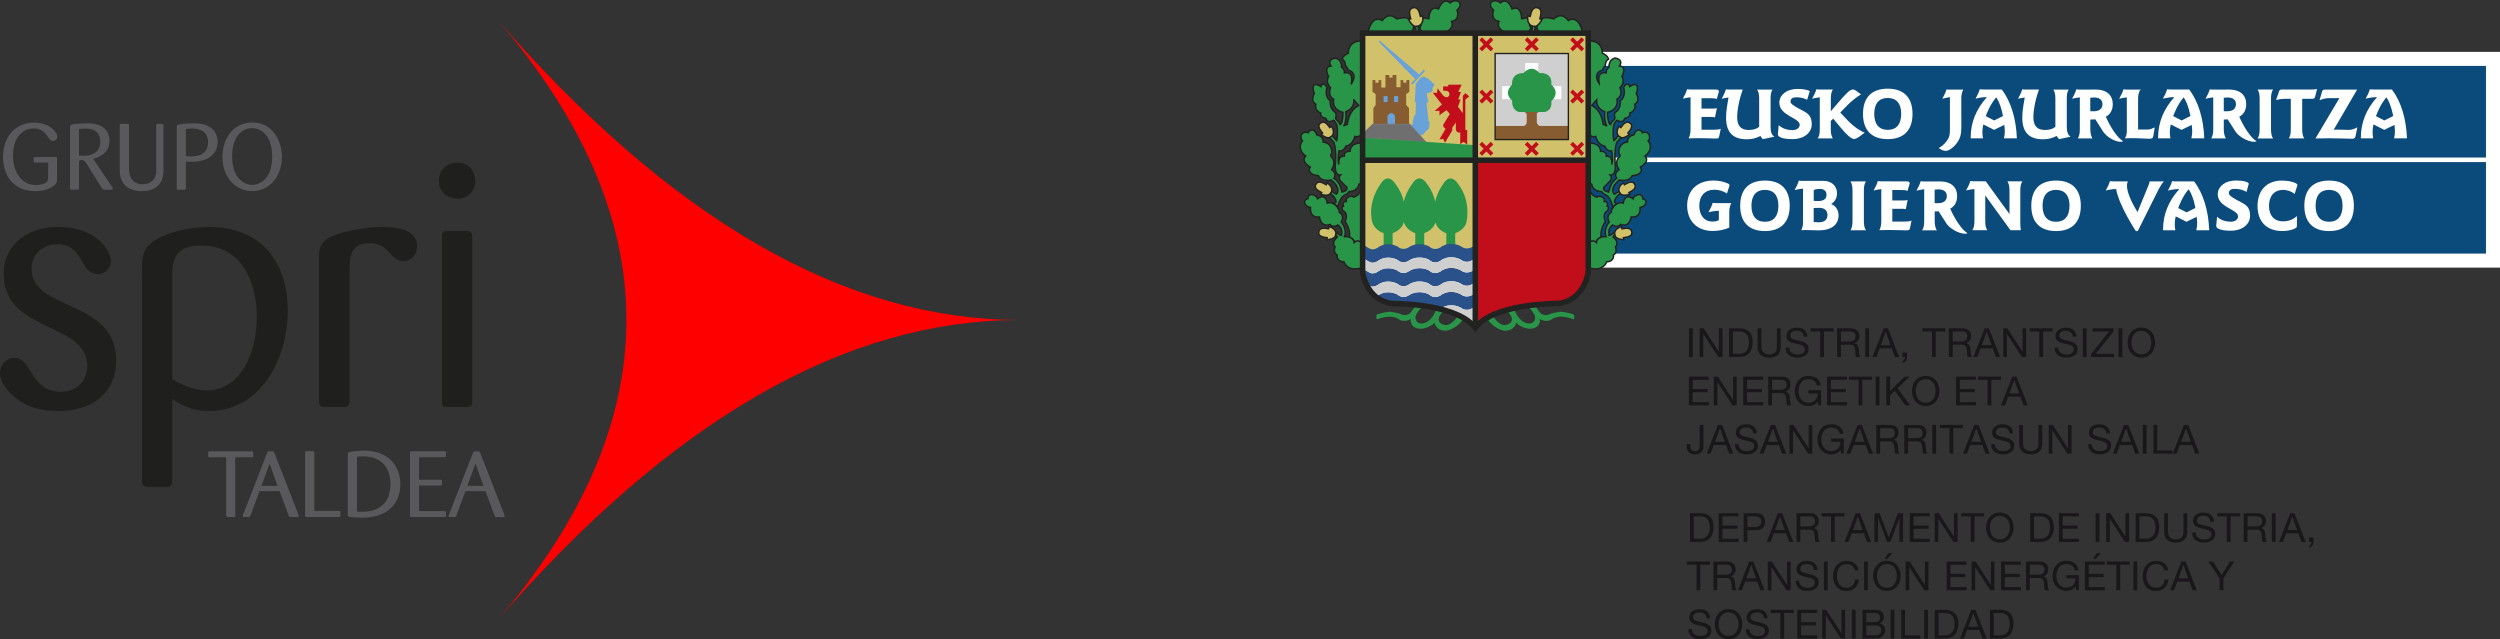 <?xml version="1.0" encoding="UTF-8"?>
<svg id="Capa_1" data-name="Capa 1" xmlns="http://www.w3.org/2000/svg" viewBox="0 0 627 160.32">
  <rect x="0" y="0" width="627" height="160.32" fill="#333333" stroke="none"/>
  <defs>
    <style>
      .cls-1 {
        stroke: #706f6f;
        stroke-width: .22px;
      }

      .cls-1, .cls-2, .cls-3, .cls-4, .cls-5, .cls-6, .cls-7, .cls-8, .cls-9, .cls-10, .cls-11, .cls-12, .cls-13, .cls-14 {
        fill-rule: evenodd;
      }

      .cls-1, .cls-4, .cls-15 {
        fill: #fff;
      }

      .cls-1, .cls-6, .cls-16, .cls-17, .cls-13, .cls-14 {
        stroke-miterlimit: 3.86;
      }

      .cls-2, .cls-13, .cls-14 {
        fill: #289548;
      }

      .cls-3, .cls-18 {
        fill: #68a2d9;
      }

      .cls-5, .cls-6 {
        fill: #d1c16a;
      }

      .cls-6, .cls-16, .cls-17, .cls-13, .cls-14 {
        stroke: #222221;
      }

      .cls-6, .cls-14 {
        stroke-width: .38px;
      }

      .cls-19 {
        fill: #1a171b;
      }

      .cls-7 {
        fill: #706f6f;
      }

      .cls-8 {
        fill: #2a5189;
      }

      .cls-9, .cls-20 {
        fill: #cfcfcf;
      }

      .cls-10 {
        fill: #c20e1a;
      }

      .cls-11 {
        fill: red;
      }

      .cls-12 {
        fill: #875c30;
      }

      .cls-16, .cls-17 {
        fill: none;
      }

      .cls-16, .cls-13 {
        stroke-width: .35px;
      }

      .cls-17 {
        stroke-width: 1.39px;
      }

      .cls-21 {
        fill: #59595c;
      }

      .cls-22 {
        fill: #1f1f1d;
      }

      .cls-23 {
        fill: #0b4b7c;
      }
    </style>
  </defs>
  <path class="cls-22" d="M118.44,100.45c0,1.2-.18,1.63-1.46,1.63h-5.03c-.93,0-1.1-.34-1.1-1.2v-41.59c0-1.11.34-1.37,1.45-1.37h4.51c1.37,0,1.63.26,1.63,1.63v40.9h0ZM119.2,45.56c0,2.48-2.04,4.27-4.51,4.27s-4.62-1.71-4.62-4.43,1.97-4.6,4.62-4.6c2.8,0,4.51,1.96,4.51,4.77M29.14,90.31c0,8.61-6.38,12.78-14.48,12.78-4.6,0-8.7-1.11-12.01-4.42-1.37-1.36-2.65-3.24-2.65-5.2s1.61-3.75,3.66-3.75c4.34,0,3.92,8.53,11.59,8.53,3.84,0,6.65-2.55,6.65-6.48,0-11.08-20.97-8.27-20.97-23.02,0-7.67,6.31-11.84,13.47-11.84,4.27,0,9.04,1.19,11.77,4.77.86,1.12,1.62,2.38,1.62,3.83,0,1.8-1.45,3.24-3.25,3.24-4.6,0-3.41-7.5-10.14-7.5-3.66,0-6.48,2.48-6.48,6.22,0,10.57,21.22,7.59,21.22,22.84M72.17,78.04c0,11.59-6.56,25.05-19.78,25.05-3.66,0-6.3-1.01-9.2-3.06v20.63c0,.94-.35,1.44-1.36,1.44h-4.61c-1.1,0-1.62-.34-1.62-1.53v-51.57c0-2.04-.16-4.85,1.03-6.64,2.48-3.93,11.5-5.46,15.68-5.46,13.12,0,19.86,8.68,19.86,21.13M64.42,79.57c0-8.69-3.75-17.98-13.82-17.98-5.62,0-7.41,2.21-7.41,7.51v25.99c2.64,1.54,5.54,2.81,8.6,2.81,9.38,0,12.62-10.74,12.62-18.33M104.62,61.84c0,1.89-1.44,3.66-3.4,3.66-3.41,0-3.41-4.51-8.61-4.51-4,0-4.93,2.56-4.93,6.06v33.49c0,.85-.27,1.53-1.29,1.53h-4.6c-1.27,0-1.79-.09-1.79-1.53v-35.53c0-1.71,0-3.17,1.28-4.45,2.56-2.55,11.08-3.66,14.57-3.66s8.78.59,8.78,4.94"/>
  <path class="cls-11" d="M255.66,80.25c-43.8,0-87.6,25.29-131.39,75.87,43.79-50.58,43.79-101.16,0-151.73,43.79,50.57,87.59,75.86,131.39,75.86"/>
  <path class="cls-21" d="M12.08,40.76h-3.18c-.37,0-.45-.02-.45-.44v-.72c.05-.21.21-.21.45-.21h5c.42-.02.42.16.42.49v4.9c-.03.82-.03.91-.3,1.28-.77,1-2.62,1.87-5.16,1.87-5.65,0-8.1-4.06-8.1-8.59,0-5.04,3.11-8.59,7.75-8.59,3.88,0,5.86,2.36,5.86,3.5,0,.7-.56,1.1-1.07,1.1-.61,0-.89-.42-1.38-1.17-.47-.68-1.38-1.99-3.48-1.99-2.61,0-5.18,2.15-5.18,6.77,0,4.16,2.08,7.45,5.79,7.45.86,0,1.82-.19,2.4-.58.61-.4.63-.89.63-1.63v-3.43h0Z"/>
  <path class="cls-21" d="M17.57,31.98c0-.49.07-.61.37-.72.51-.19,2.4-.33,3.62-.33,1.28,0,3.22.07,4.51,1.17.23.19,1.4,1.17,1.4,3.25,0,2.22-1.49,3.83-4.08,4.48l4.74,7.1c.09.16.16.28.16.42,0,.23-.23.23-.37.23h-1.68c-.29,0-.52-.12-.68-.37l-3.9-6.24c-.21-.33-.59-.86-1.22-.86s-.63.58-.63.84v6.14c0,.4-.1.49-.44.49h-1.36c-.32,0-.44-.02-.44-.4,0,0,0-15.2,0-15.2ZM19.81,39.06c1.35.02,1.51.02,1.86,0,2.03-.19,3.48-1.33,3.48-3.43,0-3.39-2.85-3.39-3.85-3.39-.68,0-1.02.05-1.49.12,0,0,0,6.7,0,6.7Z"/>
  <path class="cls-21" d="M40.99,42.68c-.02.96-.02,1.94-.67,2.99-.96,1.61-2.64,2.27-4.76,2.27-3.41,0-4.55-1.75-4.9-2.41-.59-1.05-.63-2.26-.63-3.18v-10.86c0-.37.09-.42.42-.42h1.47c.37,0,.44.02.44.42v10.46c0,1.12.02,4.25,3.41,4.25,1.14,0,2.27-.42,2.9-1.38.51-.79.51-1.49.51-2.4v-10.91c0-.33.07-.44.37-.44.4,0,1.12,0,1.19.02.19.02.25.12.25.42v11.16h0Z"/>
  <path class="cls-21" d="M44.33,31.91c0-.14,0-.37.09-.49.24-.28,2.43-.49,4.04-.49,1.17,0,3.27.07,4.72,1.33.58.54,1.4,1.56,1.4,3.36,0,.65-.09,2.05-1.33,3.25-1.22,1.19-3.04,1.7-5.32,1.7-.54,0-.86-.02-1.31-.07v6.66c0,.37-.12.42-.42.42h-1.42c-.35,0-.45-.07-.45-.42,0,0,0-15.25,0-15.25ZM46.62,39.15c.35.05.63.09,1.12.09,1.59,0,4.44-.28,4.44-3.6s-3.18-3.41-4.16-3.41c-.65,0-1,.07-1.4.14v6.77h0Z"/>
  <path class="cls-21" d="M63.29,47.93c-4.27,0-7.5-3.5-7.5-8.59,0-4.16,2.34-8.62,7.52-8.62,4.76,0,7.19,4.06,7.38,8.13.23,5.09-2.94,9.08-7.4,9.08ZM63.22,32.12c-.75,0-1.49.21-2.15.58-2.15,1.26-2.85,3.81-2.85,6.49,0,.91.07,1.7.23,2.45.63,3.1,2.71,4.72,4.81,4.72,1.33,0,2.85-.68,3.85-2.24,1.12-1.75,1.17-3.92,1.15-5.21-.14-5.51-3.3-6.79-5.05-6.79h.01Z"/>
  <path class="cls-21" d="M59,114.68v14.55c-.02.33-.05.44-.42.44h-1.35c-.37,0-.49-.02-.51-.47v-14.52h-4.09c-.35,0-.42-.09-.42-.44,0-.93,0-1.05.42-1.05h10.48c.42,0,.42.09.42,1.07,0,.33-.07.42-.42.42h-4.11Z"/>
  <path class="cls-21" d="M70.11,123.18h-5.02l-2.27,6.12c-.14.37-.21.37-.51.37h-1.1c-.16,0-.37,0-.37-.21,0-.02.12-.33.12-.37l6.05-15.55c.12-.3.19-.35.44-.35h1c.17.02.21.05.33.3l6.07,15.6c.04.14.09.26.09.37,0,.21-.14.21-.32.21h-1.61c-.4,0-.45,0-.59-.35l-2.31-6.14h0ZM69.62,121.85l-2.01-5.58-2.03,5.58h4.04Z"/>
  <path class="cls-21" d="M78.83,128.13h6.14c.35,0,.4.12.4.42v.91c-.05.21-.21.21-.42.21h-8.03c-.35,0-.4-.14-.4-.4v-15.69c0-.37.12-.4.4-.42h1.49c.35,0,.4.09.42.42v14.55h0Z"/>
  <path class="cls-21" d="M87.21,114.07c0-.49.09-.58.35-.65.58-.21,2.31-.4,3.72-.4,6.84,0,9.13,4.62,9.13,8.43,0,3.39-1.61,5.3-2.52,6.12-1.94,1.73-4.58,2.27-7.17,2.27-.82,0-2.48-.07-3.13-.23-.33-.09-.37-.28-.37-.54v-14.99h-.01ZM89.52,128.29c.3.05.68.07,1.22.07,4.97,0,7.19-2.8,7.19-6.98,0-1.78-.44-3.57-1.63-4.9-1.31-1.47-3.13-2.03-5.3-2.03-.68,0-1.05.05-1.47.12v13.73h0Z"/>
  <path class="cls-21" d="M105.1,121.78v6.4h6.3c.3,0,.45,0,.45.37v.75c0,.35-.17.37-.45.37h-8.12c-.35,0-.47-.02-.47-.42v-15.51c0-.4.07-.56.47-.56h8.12c.26,0,.45.02.45.35,0,.3,0,.82-.03.89-.02.21-.12.26-.42.26h-6.3v5.63h5.32c.26,0,.45,0,.45.35,0,.3,0,.84-.02.91-.05.19-.17.21-.42.21h-5.33Z"/>
  <path class="cls-21" d="M121.75,123.18h-5.02l-2.27,6.12c-.14.37-.21.37-.51.37h-1.1c-.17,0-.38,0-.38-.21,0-.02.12-.33.12-.37l6.05-15.55c.12-.3.19-.35.44-.35h1c.16.02.21.05.33.3l6.07,15.6c.05.14.09.26.09.37,0,.21-.14.21-.33.21h-1.61c-.4,0-.44,0-.58-.35l-2.31-6.14h.01ZM121.26,121.85l-2.01-5.58-2.03,5.58h4.04Z"/>
  <rect class="cls-15" x="387.11" y="13.01" width="239.89" height="54.11"/>
  <rect class="cls-23" x="390.63" y="16.53" width="232.85" height="47.07"/>
  <path class="cls-4" d="M473.45,22.24c-4.03,0-6.21,2.22-6.21,6.32s2.18,6.34,6.21,6.34,6.21-2.25,6.21-6.34-2.18-6.32-6.21-6.32ZM473.45,24.57c2.18,0,3.37,1.38,3.37,3.99s-1.19,4.01-3.37,4.01-3.39-1.4-3.39-4.01,1.21-3.99,3.39-3.99Z"/>
  <path class="cls-4" d="M581.11,22.33c-.41.11-.91.12-1.47.12h-7.12c-.48,0-.78,0-.92.41l-.76,2.24c.83-.23,1.56-.32,2.09-.32h1.6v7.62c0,1.03-.12,1.78-.5,2.31h3.87c-.37-.57-.51-1.31-.51-2.31v-7.62h2.19c.69,0,.92,0,1.08-.64l.46-1.81h-.01Z"/>
  <path class="cls-4" d="M583.24,22.48h-.21c-.45,0-.58.2-.72.69l-.57,1.97c.9-.37,1.6-.53,2.49-.53h2.49l-6,10.12c1.12-.04,2.25-.05,3.4-.05,3.03,0,4.95.12,5.72.12.59,0,.84-.11.96-.78l.42-2.09c-.64.36-1.38.65-2.15.65s-1.83-.07-3.1-.07c-.32,0-.31.02-.69.04l5.88-10.07h-7.92Z"/>
  <path class="cls-4" d="M491.89,28.84v-3.98c-.03-1.66.51-2.38.51-2.38h-3.85c-.36,0,0,0-.36-.07-.25.8-.6,1.56-1.06,2.36,1.14-.27,1.3-.37,1.86-.37h.05v7.78c0,1.38-.06,1.79-.32,2.37-.47,1.03-1.38,1.99-2.49,2.58.63.47,1.22.71,1.76.71.59,0,1.24-.37,2.03-1.1.41-.39.75-.81,1.04-1.28.51-.79.84-1.66.84-3.37v-3.26h-.01Z"/>
  <path class="cls-4" d="M524.25,27.87c.18.02.27.04.3.04h.48c1.51,0,2.27-.67,2.27-1.77s-.75-1.7-2.17-1.7c-.3,0-.6.04-.89.07v3.37h.01ZM521.62,24.42c-.51.05-1.16.16-1.94.34.46-.8.82-1.56,1.06-2.36.36.07.69.07,1.05.07h2.62c.36,0,.73-.02,1.1-.02,2.91,0,4.37,1.46,4.37,3.69,0,1.42-.62,2.56-1.74,3.14,0,0,2.04,4.77,4.35,6.15-1.23.58-4.24-.86-5.28-2.83l-1.71-2.67c-.34.04-.51.04-.88.04h-.37v2.43c0,1.01.2,1.79.53,2.31h-3.67c.39-.59.51-1.33.51-2.31v-7.99h0Z"/>
  <path class="cls-4" d="M557.73,27.87c.18.02.27.04.3.04h.48c1.51,0,2.27-.67,2.27-1.77s-.75-1.7-2.17-1.7c-.3,0-.6.04-.89.07v3.37h.01ZM555.09,24.42c-.51.05-1.16.16-1.94.34.46-.8.82-1.56,1.06-2.36.36.07.69.07,1.05.07h2.62c.36,0,.73-.02,1.1-.02,2.91,0,4.37,1.46,4.37,3.69,0,1.42-.62,2.56-1.74,3.14,0,0,2.04,4.77,4.35,6.15-1.23.58-4.51-.86-5.55-2.83l-1.71-2.67c-.34.04-.24.04-.61.04h-.37v2.43c0,1.01.2,1.79.53,2.31h-3.68c.39-.59.51-1.33.51-2.31v-7.99h.01Z"/>
  <path class="cls-15" d="M426.21,22.46h4.04c.59,0,.82.07.85.53l-.54,1.85c-.48-.21-1.03-.21-1.67-.21h-2.15v2.61h2.7c.41,0,.78,0,1.15-.11l-.47,2.29c-.39-.07-.76-.09-1.1-.09h-2.28v3.21h3.08c.8,0,1.38-.07,1.74-.25l-.34,1.69c-.14.73-.23.76-1.06.76-.66,0-2.35-.09-4.17-.09-.67,0-1.51.02-2.48.05.39-.78.48-1.51.48-2.31v-7.99c-.51.05-1.15.16-1.93.34.46-.8.82-1.56,1.06-2.36.35.07.69.07,1.05.07h2.04Z"/>
  <path class="cls-15" d="M433.9,22.46h3.18c-1.03,2.91-1.4,5.4-1.4,6.87,0,2.25.92,3.27,2.93,3.27,1.12,0,2.04-.3,2.59-.8v-6.99c0-.98-.11-1.72-.51-2.34h3.85c-.43.64-.48,1.4-.48,2.38v6.98c0,1.24.28,2.04.96,2.45l-2.88.62c-.34-.34-.55-.59-.6-.82-1.06.59-2.18.85-3.46.85-3.5,0-5.18-1.78-5.18-5.43,0-1.94.41-3.67.61-5.05-.47.06-1.04.16-1.71.31.46-.8.82-1.56,1.06-2.36.35.07.69.07,1.05.07h0Z"/>
  <path class="cls-15" d="M465.43,22.7l1.31.96c-1.24.76-2.45,1.74-3.57,2.89l-1.63,1.67,1.81,1.92c1.58,1.67,3.28,2.77,4.31,3.12-1.26.99-2.06,1.6-2.66,1.6-.67,0-1.81-.98-3.46-2.98l-1.76-2.11-.62.55v2.08c0,.99.14,1.74.51,2.31h-3.78c.39-.59.51-1.33.51-2.31v-7.99c-.51.05-1.15.16-1.92.34.46-.8.82-1.56,1.07-2.36.35.07.69.07,1.05.07h3.08c-.37.53-.51,1.31-.51,2.33v3.12l2.25-2.63c1.6-1.86,2.57-2.84,3.28-2.84.23,0,.48.09.73.27h0Z"/>
  <path class="cls-15" d="M508.22,22.46h3.15c-1.03,2.91-1.4,5.4-1.4,6.87,0,2.25.92,3.27,2.93,3.27,1.12,0,2.04-.3,2.59-.8v-6.99c0-.98-.11-1.72-.51-2.34h3.85c-.43.64-.48,1.4-.48,2.38v6.98c0,1.24.28,2.04.96,2.45l-2.88.62c-.34-.34-.55-.59-.6-.82-1.06.59-2.18.85-3.46.85-3.5,0-5.18-1.78-5.18-5.43,0-1.93.41-3.66.61-5.05-.47.06-1.03.16-1.68.31.46-.8.82-1.56,1.06-2.36.35.07.69.07,1.05.07h-.01Z"/>
  <path class="cls-15" d="M536.67,22.66c-.41.9-.44,1.64-.44,2.34v7.49h2.45c.41,0,1.03-.2,1.73-.53l-.36,2.15c-.11.59-.37.68-.96.68-1.12,0-2.47-.14-4.49-.14-.55,0-1.12.04-1.67.05.39-.64.48-1.23.48-1.88v-7.81c0-.19,0-.39-.01-.59-.51.05-1.15.16-1.91.34.46-.8.82-1.56,1.07-2.36.36.07.69.07,1.05.07h3.36l-.28.21-.02-.02Z"/>
  <path class="cls-4" d="M453.89,22.88c-.41-.33-1.58-.58-3.08-.58-2.8,0-4.55,1.61-4.55,3.42,0,3.38,5.11,3.77,5.11,5.6,0,.67-.67,1.32-1.81,1.32-1.23,0-2.54-.38-3.46-1.25l-.21,2.26v.05c0,.75,1.45,1.19,3.61,1.19,3.12,0,4.9-1.73,4.88-3.74-.02-2.73-1.61-2.96-3.48-4.05-1.17-.68-1.96-1.11-1.83-1.82.1-.56.51-.88,1.43-.88.77,0,1.82.11,2.73.63l.66-2.16h0Z"/>
  <path class="cls-4" d="M566.21,22.46c.37.57.51,1.33.51,2.33v7.62c0,.99-.14,1.74-.51,2.31h3.87c-.37-.55-.51-1.3-.51-2.31v-7.62c0-1.01.14-1.78.51-2.33h-3.87Z"/>
  <path class="cls-4" d="M502.68,31.32c.11.85.25,2-.08,3.38h3.23c-.18-5.06-1.56-9.34-3.78-12.25h-4.47c-.35,0-.69,0-1.05-.07-.25.8-.6,1.56-1.07,2.36,1.14-.27,1.99-.37,2.56-.37h.3c-2.68,2.96-4.07,6.36-4.07,10.05v.28h3.07c-.27-1.48-.1-2.6.1-3.49l2.69,1.36,2.57-1.25h0ZM500.66,24.41c-1.55,1.78-2.39,4.08-2.63,4.72l2.1,1.08,2.21-1.1s-.45-2.87-1.68-4.7Z"/>
  <path class="cls-4" d="M549.68,31.32c.11.85.25,2-.08,3.38h3.23c-.18-5.06-1.56-9.34-3.78-12.25h-4.47c-.36,0-.69,0-1.05-.07-.25.8-.6,1.56-1.06,2.36,1.14-.27,1.99-.37,2.56-.37h.3c-2.68,2.96-4.07,6.36-4.07,10.05v.28h3.07c-.27-1.48-.1-2.6.1-3.49l2.69,1.36,2.57-1.25h0ZM547.67,24.41c-1.55,1.78-2.39,4.08-2.63,4.72l2.1,1.08,2.21-1.1s-.45-2.87-1.68-4.7Z"/>
  <path class="cls-4" d="M600.53,31.32c.1.85.25,2-.09,3.38h3.23c-.18-5.06-1.56-9.34-3.78-12.25h-4.47c-.36,0-.69,0-1.05-.07-.25.8-.6,1.56-1.06,2.36,1.14-.27,1.99-.37,2.56-.37h.3c-2.68,2.96-4.06,6.36-4.06,10.05v.28h3.07c-.27-1.48-.1-2.6.1-3.49l2.69,1.36,2.57-1.25h0ZM598.52,24.41c-1.55,1.78-2.39,4.08-2.63,4.72l2.1,1.08,2.21-1.1s-.45-2.87-1.68-4.7Z"/>
  <path class="cls-4" d="M515.66,45.29c-4.03,0-6.21,2.22-6.21,6.32s2.18,6.34,6.21,6.34,6.21-2.25,6.21-6.34-2.18-6.32-6.21-6.32ZM515.66,47.62c2.18,0,3.37,1.39,3.37,3.99s-1.19,4.01-3.37,4.01-3.39-1.4-3.39-4.01,1.21-3.99,3.39-3.99Z"/>
  <path class="cls-4" d="M442.65,45.29c-4.03,0-6.21,2.22-6.21,6.32s2.18,6.34,6.21,6.34,6.21-2.25,6.21-6.34-2.18-6.32-6.21-6.32ZM442.65,47.62c2.18,0,3.37,1.39,3.37,3.99s-1.19,4.01-3.37,4.01-3.39-1.4-3.39-4.01,1.21-3.99,3.39-3.99Z"/>
  <path class="cls-4" d="M563.89,46.49c.06-.2.1-.34.1-.37,0-.46-1.35-.85-3.23-.85-2.8,0-4.55,1.61-4.55,3.42,0,3.38,5.1,3.77,5.1,5.6,0,.67-.67,1.32-1.81,1.32-1.23,0-2.54-.38-3.46-1.25l-.21,2.26v.05c0,.75,1.45,1.19,3.61,1.19,3.12,0,4.89-1.73,4.88-3.74-.02-2.73-1.61-2.96-3.48-4.05-1.17-.68-1.96-1.11-1.83-1.82.1-.56.51-.88,1.43-.88.84,0,2.02.13,2.98.78l.47-1.67h0Z"/>
  <path class="cls-4" d="M533.7,45.49h-3.47c-.35,0-.69,0-1.05-.07-.25.8-.6,1.56-1.06,2.36,1.14-.27,1.99-.37,2.56-.37l.05.02c.71,4.15,4.94,10.53,4.94,10.53h.48l5.2-10.42c.46-.89.92-1.58,1.35-2.04h-3.59c0,.27-.09.59-.27.98l-2.75,6.71c-3.78-6.15-2.4-7.69-2.4-7.69h.01Z"/>
  <path class="cls-4" d="M576.13,46.59c.04-.12.07-.21.07-.25,0-.39-1.76-1.05-3.92-1.05-3.8,0-6.09,2.47-6.09,6.37s2.27,6.28,6.2,6.28c1.9,0,3.25-.57,3.5-.83.16-.16.18-.37.18-.67v-2.27c-.82.83-2.11,1.35-3.48,1.35-2.15,0-3.53-1.4-3.53-3.89s1.35-4.01,3.55-4.01c1.01,0,2.04.36,2.89,1l.64-2.02h-.01Z"/>
  <path class="cls-4" d="M584.14,45.29c-4.03,0-6.21,2.22-6.21,6.32s2.18,6.34,6.21,6.34,6.21-2.25,6.21-6.34-2.18-6.32-6.21-6.32ZM584.14,47.62c2.18,0,3.37,1.39,3.37,3.99s-1.19,4.01-3.37,4.01-3.39-1.4-3.39-4.01,1.21-3.99,3.39-3.99Z"/>
  <path class="cls-4" d="M431.01,55.23c-.24.2-.8.34-1.61.34-1.9,0-3.22-1.53-3.22-3.94,0-2.54,1.41-4.05,3.86-4.05,1.05,0,2.28.37,3.07.96l.57-1.76c.04-.09.06-.14.06-.2,0-.32,0-.39-.45-.59-1-.44-2.24-.71-3.54-.71-4.05,0-6.61,2.47-6.61,6.28s2.43,6.37,6.46,6.37c1.37,0,3.01-.34,4.1-.85v-3.76c-.02-1.66.52-2.38.52-2.38h-3.62c-.36,0-.69,0-1.05-.07-.25.8-.6,1.56-1.07,2.36,1.14-.27,1.99-.37,2.56-.37h.05v2.23l-.08.13h0Z"/>
  <path class="cls-15" d="M454.88,50.37c.32.04,1,.05,1.08.05,1.42,0,2.13-.5,2.13-1.56,0-.91-.62-1.49-1.65-1.49-.41,0-1.2.09-1.56.3,0,0,0,2.7,0,2.7ZM454.88,55.68c.34.05,1.11.07,1.36.07,1.31,0,2.09-.67,2.09-1.81s-.73-1.81-2.06-1.81c-.3,0-1.08.02-1.4.04v3.51h.01ZM452.22,47.3c-.54.04-1.25.15-2.13.36.46-.8.82-1.56,1.06-2.36.35.07.69.07,1.05.07h5.17c2.02,0,3.35,1.31,3.35,3.09,0,1.19-.51,2.13-1.46,2.68,1.21.57,1.85,1.6,1.85,2.86,0,2.31-1.72,3.78-5.06,3.78-.83,0-2.21-.09-3.17-.09-.2,0-.57.02-1.12.05.34-.67.44-1.3.44-1.99v-8.45h.02Z"/>
  <path class="cls-15" d="M497.22,45.48h.81l5.95,8.21v-5.88c0-1.01-.16-1.79-.51-2.33h3.73c-.39.6-.51,1.35-.51,2.33v8.2c0,.6.05,1.19.14,1.72h-2.61l-6.32-8.72v6.41c0,.94.11,1.69.5,2.31h-3.73c.39-.59.52-1.33.52-2.31v-8.01c-.53.04-1.23.15-2.09.35.46-.8.82-1.56,1.06-2.36.36.07.69.07,1.05.07h2.03-.02Z"/>
  <path class="cls-15" d="M474.06,45.49h4.04c.59,0,.82.07.85.53l-.54,1.85c-.48-.21-1.03-.21-1.67-.21h-2.15v2.61h2.7c.41,0,.78,0,1.15-.11l-.47,2.29c-.39-.07-.76-.09-1.1-.09h-2.28v3.21h3.08c.8,0,1.38-.07,1.74-.25l-.34,1.69c-.14.73-.23.76-1.06.76-.66,0-2.35-.09-4.17-.09-.67,0-1.51.02-2.49.05.39-.78.48-1.51.48-2.31v-7.99c-.51.05-1.15.16-1.93.34.46-.8.82-1.56,1.06-2.36.36.07.69.07,1.05.07h2.05Z"/>
  <path class="cls-4" d="M464.1,45.49c.37.57.51,1.33.51,2.33v7.62c0,.99-.14,1.74-.51,2.31h3.87c-.37-.55-.51-1.3-.51-2.31v-7.62c0-1.01.14-1.77.51-2.33h-3.87Z"/>
  <path class="cls-4" d="M485.22,50.92c.18.02.27.04.3.04h.48c1.51,0,2.27-.67,2.27-1.77s-.75-1.7-2.17-1.7c-.3,0-.6.04-.89.07v3.37h.01ZM482.59,47.47c-.51.05-1.16.16-1.94.34.46-.8.82-1.56,1.06-2.36.36.07.69.07,1.05.07h2.62c.36,0,.73-.02,1.1-.02,2.91,0,4.37,1.46,4.37,3.69,0,1.42-.62,2.56-1.74,3.14,0,0,2.04,4.77,4.35,6.15-1.23.58-4.51-.86-5.55-2.83l-1.71-2.67c-.34.04-.24.04-.61.04h-.37v2.43c0,1.01.2,1.79.53,2.31h-3.68c.39-.59.52-1.33.52-2.31v-7.99h0Z"/>
  <path class="cls-4" d="M550.93,54.37c.1.85.25,2-.09,3.38h3.23c-.18-5.06-1.56-9.34-3.78-12.25h-4.47c-.35,0-.69,0-1.05-.07-.25.8-.6,1.56-1.06,2.36,1.14-.27,1.99-.37,2.56-.37h.3c-2.68,2.96-4.07,6.36-4.07,10.05v.28h3.07c-.27-1.48-.1-2.6.1-3.49l2.69,1.36,2.57-1.25h0ZM548.92,47.46c-1.55,1.78-2.39,4.08-2.63,4.72l2.1,1.08,2.21-1.1s-.45-2.87-1.68-4.7Z"/>
  <rect class="cls-15" x="389.9" y="39.51" width="233.76" height="1.14"/>
  <path class="cls-14" d="M398.71,47.25h-.38v14.88h.38c.33-.61.93-.67,1.6-.81-.05-1.76,1.28-1.59,1.28-1.59-.43-2.19,1.05-4.18,1.05-4.18-.95-2.29.62-2.72.62-2.72.14-.71.29-.95-.19-1.14.33-.81-.33-1.29-.71-1.19.33-1.19-1.68-1.57-1.82-1.05-1.92-.53-1.83-2.19-1.83-2.19h0Z"/>
  <path class="cls-14" d="M398.71,60.7h-.38v6.51h.38c3.42,1.02,4.26-1.55,4.26-1.55,1.95-.05,1.69-1.71,1.69-1.71,1.11-.61.5-2.02.5-2.02,1.11-1.28-.57-2.46-.57-2.46.21-.69.5-.49.5-.49-.15-.27-.05-.8-.05-.8l-1.12.76c-.67.27-.36-.11-.36-.11-.29-1.38.4-1.97.86-2.41,1.34.86,1.99-.14,1.99-.14,2.37.9,2.68-1.86,2.68-1.86,2.61.27,2.24-2.35,2.24-2.35,1.76-.39,1.93-2.01.67-2.21-.09-1.92-2.35-.82-2.44-.01-2.13-1.59-2.46,1.09-2.46,1.09-1.54-.57-3.22,1.36-2.98,2.29-1.52.92-.51,2.44-.51,2.44-1.6,1.96-.83,3.67-.83,3.67-2.33-.09-2.42,1.48-2.42,1.48-.92-.84-1.64-.1-1.64-.1v-.02Z"/>
  <path class="cls-14" d="M377.11,7.89c-2.02-1.09-1.15-2.5-1.15-2.5-2.3-.43-1.38-2.85-1.38-2.85-1.89-1.64,0-3.19,1.74-1.83,1.8-1.59,2.91,1.53,2.91,1.53,2.39-1.07,2.41,2.45,2.41,2.45l1.22-.21c2.53.57.76,1.85.76,1.85.72.87-.27,1.56-.27,1.56v.44h-6.07l-.16-.44h-.01Z"/>
  <path class="cls-14" d="M385.81,7.91l-.29-.85c-.62-2.96,2.73-2.62,2.73-2.62l1.47.29c2.08-1.97,3.61.42,3.61.42,2.24-1.34,3.32,1.67,3.5,2.76-.02,0-.05.42-.05.42h-10.99v-.42h.02Z"/>
  <polygon class="cls-14" points="385 6.54 384.81 8.33 384.14 8.33 384.38 6.49 385 6.54"/>
  <path class="cls-6" d="M384.23,6.51l.57.1c.99.2,1.94-1.75,1.94-1.75l-.55-.14.21-.84c.42-1.84-.79-1.91-.79-1.91-1.24-.39-1.63,1.31-1.63,1.31l-.21.84-.59-.15c-.33,2.14,1.05,2.53,1.05,2.53h0Z"/>
  <path class="cls-14" d="M401.11,21.01h0c-.03-.16-.06-.31-.08-.45-.43-2.87,1.79-2.31,1.79-2.31-.08-.84.71-1.39.71-1.39-.06-2.08,1.55-2.31,1.55-2.31,1.81.33,1.48,1.43,1.11,1.99,1.98.25.59,2.64.59,2.64.94,1.55-.49,2.81-.49,2.81.88,2.12-.76,2.9-.76,2.9.5,2.75-2.35,3.31-2.35,3.31.04,3.02.76,3.06.76,3.06.17-.83.93-1.06,1.12-1.69-.38-.52.02-1.42.02-1.42,1.52-.72,1.29-2.96,1.29-2.96,1.33-.67,1.04-2.88.81-3.16.52-1.34,1.36-1.11,1.55-.32,2.59-1.72,1.97,1.3,1.64,1.71,1.13,2.1-.38,2.72-.38,2.72.44,1.67-1.23,2.23-1.23,2.23,0,0,.28,1.15-1.25,1.29-.29.57-.48,1.24-2,.52-.98.8-.91,2.29-.91,2.29-.1,2.29.19,2.8.19,2.8l1.2-1.38c.62.16.65.55.65.55-.57.59-1.17,1.28-1.17,1.28-.67,2.1-.38,5.34-.38,5.34.34,3.15-1.24,2.86-1.24,2.86.86.95-.48,1.91-.48,1.91-.29.38-1.14,1.14-1.14,1.14-.31.94,1.04,1.13,1.22,1.18.4-1.15.35-2.15,2.02-3.47-.86-1.24.58-2.11.58-2.11,0,0-1.27-1.78-.03-3.1.6-.5-.03-1.07-.03-1.07,0,0-.25-2.47,2.18-2.79-.08-1.55,1.59-1.78,1.59-1.78.67-1.95,1.99-1.17,2.13-.55,2-.62,2.15,1.48,1.48,2.05,1.62,2.19-.82,3.82-.82,3.82,1.39,1.37-1.13,2.76-1.13,2.76.67.95-.1,2.05-2.05,2.15-.82,1.74-3.21,1.08-3.21,1.08-2.73,2.2-1.3,3.58-1.3,3.58l1.18-.73c.19.28.33.52.33.52-1.6,1.22-1.42,2.22-1.42,2.22-.06-.03.45.21.43.46-.61.24-.85.8-.85.8-.96-3.72-1.98-2.61-2.84-3.93-.91,0-2.35-.55-2.46-1.79-.2-.38-.51-.02-.51-.02h-.38v-10.38h.38c2.79.02,2.72,2.05,2.72,2.05,1.72,0,1.43,1.24,1.43,1.24,1.81-.1,1.33,2.09,1.33,2.09.43-.73,0-3.4,0-3.4-1.22.23-1.72-1.18-1.72-1.18-1.83-.32-2.26-2.45-2.26-2.45-.86.34-1.51-.42-1.51-.42h-.37V10.23h.38c3.32.12,3.15,3.1,3.15,3.1,1.47.67,1.55,1.51,1.55,1.51-.53.3-.73.67-.83,1.62-.57.48-.67,1.1-.67,1.1-2.75.86-.81,3.46-.81,3.46h0ZM400.44,25.04l-1.21,1.41c2.64,1.32,2.83,4.71,2.83,4.71,1.22.59.86.35.86.35-.73-1.51-.46-3.48-.46-3.48-1.81-.71-2.08-2.06-2.02-2.99Z"/>
  <path class="cls-6" d="M406,34.14l.43.29c.74.53,2.26-.73,2.26-.73l-.41-.32.48-.62c1.03-1.37.05-1.88.05-1.88-.89-.78-1.84.49-1.84.49l-.48.62-.43-.34c-1.07,1.65-.07,2.49-.07,2.49h.01Z"/>
  <path class="cls-6" d="M406.11,48.11l.29.44c.48.78,2.36.21,2.36.21l-.25-.45.68-.38c1.48-.86.78-1.71.78-1.71-.51-1.07-1.88-.27-1.88-.27l-.68.38-.27-.48c-1.63,1.1-1.04,2.27-1.04,2.27h.01Z"/>
  <path class="cls-6" d="M404.96,58.62l.12.51c.18.9,2.15,1,2.15,1l-.08-.51.77-.12c1.69-.3,1.32-1.34,1.32-1.34-.12-1.18-1.68-.9-1.68-.9l-.77.12-.09-.54c-1.91.48-1.75,1.78-1.75,1.78h0Z"/>
  <path class="cls-14" d="M341.29,47.25h.45v14.88h-.45c-.33-.61-.93-.67-1.6-.81.05-1.76-1.28-1.59-1.28-1.59.43-2.19-1.05-4.18-1.05-4.18.95-2.29-.62-2.72-.62-2.72-.14-.71-.29-.95.19-1.14-.33-.81.33-1.29.71-1.19-.33-1.19,1.68-1.57,1.82-1.05,1.92-.53,1.83-2.19,1.83-2.19h0Z"/>
  <path class="cls-14" d="M341.29,60.7h.45v6.51h-.45c-3.42,1.02-4.26-1.55-4.26-1.55-1.95-.05-1.69-1.71-1.69-1.71-1.11-.61-.5-2.02-.5-2.02-1.11-1.28.57-2.46.57-2.46-.21-.69-.5-.49-.5-.49.15-.27.05-.8.05-.8l1.12.76c.67.27.36-.11.36-.11.29-1.38-.4-1.97-.86-2.41-1.34.86-1.99-.14-1.99-.14-2.37.9-2.68-1.86-2.68-1.86-2.61.27-2.24-2.35-2.24-2.35-1.76-.39-1.93-2.01-.67-2.21.1-1.92,2.35-.82,2.44-.01,2.13-1.59,2.45,1.09,2.45,1.09,1.55-.57,3.22,1.36,2.98,2.29,1.52.92.51,2.44.51,2.44,1.6,1.96.83,3.67.83,3.67,2.33-.09,2.42,1.48,2.42,1.48.92-.84,1.64-.1,1.64-.1l.02-.02Z"/>
  <path class="cls-14" d="M362.9,7.89c2.02-1.09,1.15-2.5,1.15-2.5,2.3-.43,1.38-2.85,1.38-2.85,1.89-1.64,0-3.19-1.74-1.83-1.8-1.59-2.92,1.53-2.92,1.53-2.39-1.07-2.41,2.45-2.41,2.45l-1.22-.21c-2.53.57-.76,1.85-.76,1.85-.72.87.27,1.56.27,1.56v.44h6.07l.16-.44h.02Z"/>
  <path class="cls-14" d="M354.19,7.91l.29-.85c.62-2.96-2.74-2.62-2.74-2.62l-1.47.29c-2.08-1.97-3.61.42-3.61.42-2.24-1.34-3.31,1.67-3.5,2.76.02,0,.05.42.05.42h10.99v-.42h-.01Z"/>
  <polygon class="cls-13" points="355 6.54 355.19 8.33 355.86 8.33 355.62 6.49 355 6.54"/>
  <path class="cls-6" d="M355.77,6.51l-.57.1c-.99.2-1.94-1.75-1.94-1.75l.55-.14-.21-.84c-.42-1.84.79-1.91.79-1.91,1.24-.39,1.63,1.31,1.63,1.31l.21.84.59-.15c.33,2.14-1.05,2.53-1.05,2.53h0Z"/>
  <path class="cls-14" d="M338.89,21.01h0c.03-.16.06-.31.08-.45.43-2.87-1.79-2.31-1.79-2.31.08-.84-.71-1.39-.71-1.39.06-2.08-1.55-2.31-1.55-2.31-1.81.33-1.48,1.43-1.11,1.99-1.98.25-.59,2.64-.59,2.64-.94,1.55.49,2.81.49,2.81-.88,2.12.76,2.9.76,2.9-.5,2.75,2.35,3.31,2.35,3.31-.04,3.02-.76,3.06-.76,3.06-.17-.83-.93-1.06-1.12-1.69.38-.52-.02-1.42-.02-1.42-1.53-.72-1.29-2.96-1.29-2.96-1.34-.67-1.04-2.88-.81-3.16-.52-1.34-1.36-1.11-1.55-.32-2.59-1.72-1.97,1.3-1.63,1.71-1.13,2.1.38,2.72.38,2.72-.44,1.67,1.23,2.23,1.23,2.23,0,0-.28,1.15,1.25,1.29.29.57.48,1.24,2,.52.98.8.91,2.29.91,2.29.09,2.29-.19,2.8-.19,2.8l-1.2-1.38c-.62.16-.65.55-.65.55.57.59,1.18,1.28,1.18,1.28.67,2.1.38,5.34.38,5.34-.34,3.15,1.24,2.86,1.24,2.86-.86.95.48,1.91.48,1.91.29.38,1.14,1.14,1.14,1.14.31.94-1.04,1.13-1.22,1.18-.4-1.15-.35-2.15-2.02-3.47.86-1.24-.58-2.11-.58-2.11,0,0,1.27-1.78.03-3.1-.6-.5.03-1.07.03-1.07,0,0,.25-2.47-2.18-2.79.08-1.55-1.59-1.78-1.59-1.78-.67-1.95-1.99-1.17-2.13-.55-2-.62-2.14,1.48-1.48,2.05-1.62,2.19.82,3.82.82,3.82-1.39,1.37,1.13,2.76,1.13,2.76-.67.95.09,2.05,2.05,2.15.82,1.74,3.21,1.08,3.21,1.08,2.73,2.2,1.3,3.58,1.3,3.58l-1.18-.73c-.19.28-.33.52-.33.52,1.6,1.22,1.42,2.22,1.42,2.22.06-.03-.45.21-.43.46.61.24.85.8.85.8.96-3.72,1.98-2.61,2.84-3.93.91,0,2.35-.55,2.46-1.79.2-.38.51-.02.51-.02h.45v-10.38h-.45c-2.79.02-2.72,2.05-2.72,2.05-1.72,0-1.43,1.24-1.43,1.24-1.81-.1-1.34,2.09-1.34,2.09-.42-.73,0-3.4,0-3.4,1.22.23,1.72-1.18,1.72-1.18,1.83-.32,2.27-2.45,2.27-2.45.86.34,1.51-.42,1.51-.42h.45V10.23h-.45c-3.32.12-3.15,3.1-3.15,3.1-1.47.67-1.55,1.51-1.55,1.51.53.3.73.67.83,1.62.57.48.67,1.1.67,1.1,2.75.86.81,3.46.81,3.46h-.03ZM339.56,25.04l1.2,1.41c-2.64,1.32-2.83,4.71-2.83,4.71-1.22.59-.86.35-.86.35.73-1.51.46-3.48.46-3.48,1.81-.71,2.08-2.06,2.02-2.99h0Z"/>
  <path class="cls-6" d="M334,34.14l-.43.29c-.74.53-2.26-.73-2.26-.73l.41-.32-.48-.62c-1.03-1.37-.05-1.88-.05-1.88.89-.78,1.84.49,1.84.49l.48.62.43-.34c1.07,1.65.07,2.49.07,2.49h-.01Z"/>
  <path class="cls-6" d="M333.9,48.11l-.29.44c-.48.78-2.37.21-2.37.21l.25-.45-.68-.38c-1.48-.86-.78-1.71-.78-1.71.52-1.07,1.88-.27,1.88-.27l.68.38.27-.48c1.63,1.1,1.04,2.27,1.04,2.27h0Z"/>
  <path class="cls-6" d="M335.04,58.62l-.12.51c-.18.9-2.15,1-2.15,1l.08-.51-.77-.12c-1.69-.3-1.32-1.34-1.32-1.34.12-1.18,1.68-.9,1.68-.9l.77.12.09-.54c1.91.48,1.75,1.78,1.75,1.78h0Z"/>
  <path class="cls-5" d="M349,76.11s15.05-.16,20.35,5.38l.65.74v-42.05h28.33V8.31h-56.59v59.93s.79,6.94,7.26,7.87Z"/>
  <path class="cls-2" d="M360.01,55.67c-.44,2.04-2.82,2.82-2.82,2.82v3.28h-2.24v-3.28c-2.44-.88-2.87-2.82-2.87-2.82-.44,2.04-2.81,2.82-2.81,2.82v3.28h-2.25v-3.28c-2.44-.88-2.87-2.82-2.87-2.82-1.24-5.15,2.02-9.42,2.02-9.42,1.98-3.36,3.89,0,3.89,0,1.08,1.42,1.71,2.92,2.01,4.3.64-2.58,2.02-4.3,2.02-4.3,1.98-3.36,3.89,0,3.89,0,1.08,1.42,1.65,2.9,1.95,4.28.64-2.57,1.95-4.28,1.95-4.28,1.98-3.36,3.89,0,3.89,0,3.3,4.33,2.02,9.42,2.02,9.42-.44,2.04-2.82,2.82-2.82,2.82v3.28h-2.24v-3.28c-2.44-.88-2.73-2.82-2.73-2.82h0Z"/>
  <path class="cls-8" d="M370.01,61.39s-1.78,1.76-3.61.39c0,0-2.29-1.41-4.77,0,0,0-1.6,1.49-3.24,0,0,0-2.4-1.33-4.96.15,0,0-1.41,1.18-2.94-.11,0,0-2.36-1.34-4.65.08,0,0-1.3,1.11-2.44.39l-1.66-.95v6.9s.79,6.94,7.26,7.87c0,0,15.05-.16,20.35,5.38l.65.74v-20.84h0Z"/>
  <path class="cls-4" d="M370.01,67.42s-1.78,1.76-3.61.39c0,0-2.29-1.41-4.77,0,0,0-1.6,1.49-3.24,0,0,0-2.4-1.34-4.96.15,0,0-1.41,1.18-2.94-.11,0,0-2.36-1.34-4.65.08,0,0-1.3,1.11-2.44.39l-1.66-.95v-2.66l1.66.95c1.14.71,2.44-.39,2.44-.39,2.29-1.41,4.65-.08,4.65-.08,1.53,1.3,2.94.11,2.94.11,2.55-1.49,4.96-.15,4.96-.15,1.64,1.49,3.24,0,3.24,0,2.48-1.41,4.77,0,4.77,0,1.83,1.37,3.61-.43,3.61-.43v2.72-.02Z"/>
  <path class="cls-4" d="M342.66,71.23l.74.43c1.14.71,2.44-.39,2.44-.39,2.29-1.41,4.65-.08,4.65-.08,1.53,1.3,2.94.11,2.94.11,2.55-1.49,4.96-.15,4.96-.15,1.64,1.49,3.24,0,3.24,0,2.48-1.41,4.77,0,4.77,0,1.83,1.37,3.61-.43,3.61-.43v2.72s-1.78,1.76-3.61.39c0,0-2.29-1.41-4.77,0,0,0-1.6,1.49-3.24,0,0,0-2.4-1.34-4.96.15,0,0-1.41,1.18-2.94-.11,0,0-2.36-1.34-4.65.08,0,0-.3.27-.75.45-.23-.13-.75-.51-1.33-1.28-.46-.61-.92-1.29-1.11-1.89h0Z"/>
  <path class="cls-4" d="M370.01,82.23l-.65-.74c-.43-.51-1.65-1.43-3.11-2.21-1.46-.67-2.97-1.25-5.15-1.8.33-.17.53-.29.53-.29,2.48-1.41,4.77,0,4.77,0,1.83,1.37,3.61-.43,3.61-.43v5.48h0Z"/>
  <path class="cls-3" d="M353.86,31.51l.55-.53-.13-.21.41-1.86.29-.02.17-3.18-.32-.15.25-4.54.95-1.22s.15-.38.69-.5c0,0,.71-.31,1.13.38,0,0,.63-.06.72.53,0,0,.51-.1.61.59,0,0,.72-.04.53.63l-.34.46s-.34.23-.02.55l-.11.36s-.15.46-.9.44c0,0-.53-.06-.48.52l.38,2.02h-.48l.53,4.65.27.17-.13,1.39s.06.25-.21.34l-1.43,1.51-.19-.08-.35.35-2.39-2.63v.03Z"/>
  <polygon class="cls-12" points="351.26 21.87 351.26 20.08 351.93 20.08 351.93 20.74 352.73 20.74 352.73 20.08 353.46 20.08 353.46 23.02 352.66 23.61 352.66 26.3 353.38 27.15 353.38 31.14 344.44 31.14 344.44 27.15 345.02 26.3 345.02 23.61 344.22 23.02 344.22 20.08 344.95 20.08 344.95 20.74 345.74 20.74 345.74 20.08 346.42 20.08 346.42 21.96 347.47 21.96 347.47 18.81 348.42 18.81 348.42 19.47 349.26 19.47 349.26 18.81 350.21 18.81 350.21 21.87 351.26 21.87"/>
  <rect class="cls-18" x="347" y="24.12" width="1.02" height="1.49"/>
  <rect class="cls-18" x="349.63" y="24.12" width="1.02" height="1.49"/>
  <path class="cls-3" d="M347.99,31.14v-1.82c0-.52.42-.94.94-.94s.94.42.94.94v1.82h-1.88Z"/>
  <polygon class="cls-1" points="357.56 35.58 353.53 31.14 344.33 31.14 341.74 33.6 341.74 34.53 357.56 35.58"/>
  <polygon class="cls-7" points="357.56 35.58 353.53 31.14 344.33 31.14 341.74 33.6 341.74 34.53 357.56 35.58"/>
  <path class="cls-2" d="M367.11,79.75c-1.56,2.75-4.33,3.19-4.33,3.19-2.67.11-3.01-1.98-3.01-1.98-1.56,1.56-3.59,1.49-3.59,1.49-2.75-.15-2.36-2.44-2.36-2.44-1.52.92-2.75.23-2.75.23-1.22-.99-2.86-.8-2.86-.8-1.53.08-2.9.66-2.9.66-.3-.69,0-1.22,0-1.22,1.79-.65,3.39-.7,3.39-.7.94.15,2.1.34,2.82.69.95.42,1.91-.15,1.91-.15.53-.34,1.72-2.25,1.72-2.25.54.06.92.1,1.64.22-.44.71-1.72,1.86-1.78,2.85-.12.54.23,1.11.61,1.37.8.48,1.91.1,2.55-.36.53-.42,1.41-1.09,2.14-3.25.59.13,1.26.29,1.84.45-.51.63-1.61,1.77-1.28,2.72.19.67,1.16,1.07,1.74,1.07,1.09.06,2.47-1.31,3.1-2.52,0,0,.92.46,1.4.74h0Z"/>
  <path class="cls-2" d="M372.91,79.75c1.56,2.75,4.33,3.19,4.33,3.19,2.68.11,3.01-1.98,3.01-1.98,1.56,1.56,3.58,1.49,3.58,1.49,2.75-.15,2.36-2.44,2.36-2.44,1.53.92,2.75.23,2.75.23,1.22-.99,2.86-.8,2.86-.8,1.53.08,2.9.66,2.9.66.31-.69,0-1.22,0-1.22-1.79-.65-3.39-.7-3.39-.7-.94.15-2.1.34-2.82.69-.95.42-1.91-.15-1.91-.15-.53-.34-1.72-2.25-1.72-2.25-.54.06-1.07.16-1.64.24.44.71,1.72,1.84,1.78,2.83.11.54-.23,1.11-.61,1.37-.8.48-1.91.1-2.55-.36-.53-.42-1.41-1.09-2.14-3.25-.59.13-1.26.29-1.84.45.51.63,1.61,1.77,1.28,2.72-.19.67-1.16,1.07-1.74,1.07-1.09.06-2.51-1.36-3.14-2.56,0,0-.89.5-1.37.78h.02Z"/>
  <path class="cls-10" d="M370.01,82.23l.63-.74c5.3-5.54,20.35-5.38,20.35-5.38,6.47-.94,7.34-7.87,7.34-7.87v-28.06h-28.33v42.05h0Z"/>
  <rect class="cls-15" x="374.98" y="13.42" width="18.37" height="21.58"/>
  <rect class="cls-20" x="374.98" y="13.42" width="18.37" height="21.58"/>
  <polygon class="cls-4" points="382.55 15.82 385.79 15.82 385.79 21.64 391.58 21.62 391.58 24.86 376.75 24.86 376.75 21.62 382.53 21.62 382.55 15.82"/>
  <path class="cls-2" d="M381.06,28.09h6.37c2.06-.5,1.64-2.71,1.64-2.71,2.44-2.29,0-4.16,0-4.16.34-3.24-2.94-2.9-2.94-2.9-2.1-2.4-4.04,0-4.04,0-3.28.04-2.86,2.9-2.86,2.9-2.36,2.33,0,3.97,0,3.97-.04,2.78,1.83,2.9,1.83,2.9Z"/>
  <path class="cls-12" d="M382.89,30.66v-2.06s-.17-.38-.63-.51h3.7s-.57.17-.53.51v2.06s-.02.5.67.92h7.26v3.43h-18.37v-3.43h7.3s.58-.27.6-.92h0Z"/>
  <path class="cls-10" d="M363.22,21.67h-1.28v1.07l1.01.08c.84.36.49,1.18.49,1.18-.54.91-1.51-.04-1.51-.04l-1.37-1.78-.17,1.09h-1.05l2.29,2.94-1.81,1.6h1.2v1.09l1.74-1.28.86.96-1.59,2.57c-.36.72.53,1.14.53,1.14l-1.57,2.69.93-.15.49.95,1.84-3.09-.04-.63.92-1.33v1.87c.38.92,1.1.61,1.1.61v2.94l.84-.59.91.72v-3.69h-.47v-7.61l.97-.82-.95-.8-.65.65v4.37l-1.21-1.6.65-1.83h-.61l.71-1.9h-.69l.86-1.82h-3.37v.45h0Z"/>
  <polygon class="cls-10" points="371.02 10.03 371.69 9.36 372.78 10.44 373.86 9.36 374.53 10.03 373.45 11.12 374.53 12.2 373.86 12.88 372.78 11.79 371.69 12.88 371.02 12.2 372.1 11.12 371.02 10.03"/>
  <polygon class="cls-10" points="371.02 23.13 371.69 22.46 372.78 23.55 373.86 22.46 374.53 23.13 373.45 24.22 374.53 25.3 373.86 25.98 372.78 24.89 371.69 25.98 371.02 25.3 372.1 24.22 371.02 23.13"/>
  <polygon class="cls-10" points="371.02 36.23 371.69 35.56 372.78 36.65 373.86 35.56 374.53 36.23 373.45 37.32 374.53 38.4 373.86 39.08 372.78 37.99 371.69 39.08 371.02 38.4 372.1 37.32 371.02 36.23"/>
  <polygon class="cls-10" points="393.8 10.03 394.47 9.36 395.56 10.44 396.64 9.36 397.32 10.03 396.23 11.12 397.32 12.2 396.64 12.88 395.56 11.79 394.47 12.88 393.8 12.2 394.89 11.12 393.8 10.03"/>
  <polygon class="cls-10" points="393.8 23.13 394.47 22.46 395.56 23.55 396.64 22.46 397.32 23.13 396.23 24.22 397.32 25.3 396.64 25.98 395.56 24.89 394.47 25.98 393.8 25.3 394.89 24.22 393.8 23.13"/>
  <polygon class="cls-10" points="393.8 36.23 394.47 35.56 395.56 36.65 396.64 35.56 397.32 36.23 396.23 37.32 397.32 38.4 396.64 39.08 395.56 37.99 394.47 39.08 393.8 38.4 394.89 37.32 393.8 36.23"/>
  <polygon class="cls-10" points="382.41 10.03 383.08 9.36 384.17 10.44 385.25 9.36 385.93 10.03 384.84 11.12 385.93 12.2 385.25 12.88 384.17 11.79 383.08 12.88 382.41 12.2 383.49 11.12 382.41 10.03"/>
  <polygon class="cls-10" points="382.41 36.23 383.08 35.56 384.17 36.65 385.25 35.56 385.93 36.23 384.84 37.32 385.93 38.4 385.25 39.08 384.17 37.99 383.08 39.08 382.41 38.4 383.49 37.32 382.41 36.23"/>
  <rect class="cls-16" x="374.98" y="13.42" width="18.37" height="21.58"/>
  <polygon class="cls-3" points="346.23 10.38 345.67 10.11 345.96 10.65 354.92 19.82 353.87 20.94 354.21 21.24 357.4 17.8 357.06 17.45 355.94 18.68 346.23 10.38"/>
  <path class="cls-9" d="M370.01,67.42s-1.78,1.76-3.61.39c0,0-2.29-1.41-4.77,0,0,0-1.6,1.49-3.24,0,0,0-2.4-1.34-4.96.15,0,0-1.41,1.18-2.94-.11,0,0-2.36-1.34-4.65.08,0,0-1.3,1.11-2.44.39l-1.66-.95v-2.66l1.66.95c1.14.71,2.44-.39,2.44-.39,2.29-1.41,4.65-.08,4.65-.08,1.53,1.3,2.94.11,2.94.11,2.55-1.49,4.96-.15,4.96-.15,1.64,1.49,3.24,0,3.24,0,2.48-1.41,4.77,0,4.77,0,1.83,1.37,3.61-.43,3.61-.43v2.72-.02Z"/>
  <polygon class="cls-2" points="370 40.18 370 36.41 341.74 34.53 341.74 40.18 370 40.18"/>
  <path class="cls-9" d="M342.66,71.23l.74.43c1.14.71,2.44-.39,2.44-.39,2.29-1.41,4.65-.08,4.65-.08,1.53,1.3,2.94.11,2.94.11,2.55-1.49,4.96-.15,4.96-.15,1.64,1.49,3.24,0,3.24,0,2.48-1.41,4.77,0,4.77,0,1.83,1.37,3.61-.43,3.61-.43v2.72s-1.78,1.76-3.61.39c0,0-2.29-1.41-4.77,0,0,0-1.6,1.49-3.24,0,0,0-2.4-1.34-4.96.15,0,0-1.41,1.18-2.94-.11,0,0-2.36-1.34-4.65.08,0,0-.3.27-.75.45-.23-.13-.75-.51-1.33-1.28-.46-.61-.92-1.29-1.11-1.89h0Z"/>
  <path class="cls-9" d="M370.01,82.23l-.65-.74c-.43-.51-1.65-1.43-3.11-2.21-1.46-.67-2.97-1.25-5.15-1.8.33-.17.53-.29.53-.29,2.48-1.41,4.77,0,4.77,0,1.83,1.37,3.61-.43,3.61-.43v5.48h0Z"/>
  <line class="cls-17" x1="341.71" y1="40.18" x2="398.33" y2="40.18"/>
  <line class="cls-17" x1="370" y1="8.29" x2="370.01" y2="82.17"/>
  <path class="cls-17" d="M370.64,81.49c5.3-5.54,20.35-5.38,20.35-5.38,6.47-.94,7.34-7.87,7.34-7.87V8.31h-56.59v59.93s.79,6.94,7.26,7.87c0,0,15.05-.16,20.35,5.38l.65.74.63-.74h0Z"/>
  <path class="cls-19" d="M423.61,82.33h.96v7.21h-.96v-7.21Z"/>
  <path class="cls-19" d="M426.26,82.33h1.02l3.79,5.84h.02v-5.84h.91v7.21h-1.05l-3.76-5.78h-.02v5.78h-.91v-7.21Z"/>
  <path class="cls-19" d="M433.65,82.33h2.47c2.22,0,3.46,1.12,3.46,3.43s-1.06,3.77-3.46,3.77h-2.47v-7.21h0ZM434.61,88.73h1.59c.66,0,2.42-.18,2.42-2.84,0-1.71-.64-2.76-2.4-2.76h-1.61v5.59h0Z"/>
  <path class="cls-19" d="M446.6,86.94c0,1.83-1.03,2.77-2.84,2.77s-2.96-.86-2.96-2.77v-4.6h.96v4.6c0,1.28.72,1.97,2,1.97s1.88-.69,1.88-1.97v-4.6h.96v4.6Z"/>
  <path class="cls-19" d="M452.4,84.44c-.11-1.04-.79-1.47-1.79-1.47-.82,0-1.61.29-1.61,1.23,0,1.78,4.61.52,4.61,3.36,0,1.53-1.5,2.15-2.82,2.15-1.61,0-2.98-.8-2.98-2.54h.91c0,1.21,1.01,1.74,2.1,1.74.87,0,1.83-.27,1.83-1.31,0-1.98-4.61-.68-4.61-3.32,0-1.45,1.29-2.11,2.61-2.11,1.47,0,2.6.7,2.65,2.28h-.91,0Z"/>
  <path class="cls-19" d="M456.5,83.14h-2.4v-.81h5.76v.81h-2.4v6.4h-.96v-6.4h0Z"/>
  <path class="cls-19" d="M460.75,82.33h3.39c1.36,0,2.19.73,2.19,1.89,0,.88-.37,1.58-1.25,1.83v.02c.84.16,1,.79,1.08,1.48.05.7.02,1.5.42,1.99h-1.07c-.27-.29-.12-1.07-.26-1.78-.11-.7-.27-1.3-1.2-1.3h-2.34v3.08h-.96v-7.21h0ZM463.71,85.65c.89,0,1.67-.23,1.67-1.28,0-.72-.38-1.23-1.28-1.23h-2.38v2.51h2,0Z"/>
  <path class="cls-19" d="M467.8,82.33h.96v7.21h-.96v-7.21Z"/>
  <path class="cls-19" d="M472.43,82.33h1.06l2.82,7.21h-1.06l-.79-2.17h-3.05l-.81,2.17h-.99l2.82-7.21h0ZM471.71,86.56h2.44l-1.2-3.36h-.02l-1.22,3.36Z"/>
  <path class="cls-19" d="M477.15,88.42h1.12v1.02c0,.77-.33,1.35-1.11,1.58v-.5c.44-.16.62-.65.59-.98h-.6v-1.12h0Z"/>
  <path class="cls-19" d="M484.53,83.14h-2.4v-.81h5.76v.81h-2.4v6.4h-.96v-6.4h0Z"/>
  <path class="cls-19" d="M488.78,82.33h3.39c1.36,0,2.19.73,2.19,1.89,0,.88-.37,1.58-1.25,1.83v.02c.84.16,1,.79,1.08,1.48.05.7.02,1.5.42,1.99h-1.07c-.27-.29-.12-1.07-.26-1.78-.11-.7-.27-1.3-1.2-1.3h-2.34v3.08h-.96v-7.21h0ZM491.74,85.65c.89,0,1.67-.23,1.67-1.28,0-.72-.38-1.23-1.28-1.23h-2.38v2.51h2,0Z"/>
  <path class="cls-19" d="M497.75,82.33h1.06l2.82,7.21h-1.06l-.79-2.17h-3.05l-.81,2.17h-.99l2.82-7.21h0ZM497.03,86.56h2.44l-1.2-3.36h-.02l-1.22,3.36Z"/>
  <path class="cls-19" d="M502.42,82.33h1.02l3.79,5.84h.02v-5.84h.91v7.21h-1.05l-3.76-5.78h-.02v5.78h-.91v-7.21Z"/>
  <path class="cls-19" d="M511.44,83.14h-2.4v-.81h5.76v.81h-2.4v6.4h-.96v-6.4h0Z"/>
  <path class="cls-19" d="M519.86,84.44c-.11-1.04-.79-1.47-1.79-1.47-.82,0-1.61.29-1.61,1.23,0,1.78,4.61.52,4.61,3.36,0,1.53-1.5,2.15-2.82,2.15-1.61,0-2.98-.8-2.98-2.54h.91c0,1.21,1.01,1.74,2.1,1.74.87,0,1.83-.27,1.83-1.31,0-1.98-4.61-.68-4.61-3.32,0-1.45,1.29-2.11,2.61-2.11,1.47,0,2.6.7,2.65,2.28h-.91,0Z"/>
  <path class="cls-19" d="M522.37,82.33h.96v7.21h-.96v-7.21Z"/>
  <path class="cls-19" d="M524.47,88.73l4.48-5.59h-4.14v-.81h5.27v.81l-4.47,5.59h4.59v.81h-5.73v-.81h0Z"/>
  <path class="cls-19" d="M531.33,82.33h.96v7.21h-.96v-7.21Z"/>
  <path class="cls-19" d="M537.05,82.16c2.29,0,3.45,1.81,3.45,3.77s-1.16,3.77-3.45,3.77-3.45-1.81-3.45-3.77,1.16-3.77,3.45-3.77ZM537.05,88.9c1.76,0,2.49-1.51,2.49-2.97s-.74-2.97-2.49-2.97-2.49,1.51-2.49,2.97.74,2.97,2.49,2.97Z"/>
  <path class="cls-19" d="M423.57,94.45h4.98v.81h-4.02v2.29h3.74v.81h-3.74v2.49h4.05v.81h-5.01v-7.21h0Z"/>
  <path class="cls-19" d="M429.82,94.45h1.02l3.79,5.84h.02v-5.84h.91v7.21h-1.05l-3.76-5.78h-.02v5.78h-.91v-7.21Z"/>
  <path class="cls-19" d="M437.21,94.45h4.98v.81h-4.02v2.29h3.74v.81h-3.74v2.49h4.05v.81h-5.01v-7.21h0Z"/>
  <path class="cls-19" d="M443.47,94.45h3.39c1.36,0,2.19.73,2.19,1.89,0,.88-.37,1.58-1.25,1.83v.02c.84.16,1,.79,1.08,1.48.05.7.02,1.5.42,1.99h-1.07c-.27-.29-.12-1.07-.26-1.78-.11-.7-.27-1.3-1.2-1.3h-2.34v3.08h-.96v-7.21ZM446.42,97.77c.89,0,1.67-.23,1.67-1.28,0-.72-.38-1.23-1.28-1.23h-2.38v2.51h2-.01Z"/>
  <path class="cls-19" d="M455.86,100.76c-.57.75-1.47,1.07-2.31,1.07-2.15,0-3.43-1.75-3.43-3.63,0-2.1,1.15-3.92,3.43-3.92,1.56,0,2.84.71,3.1,2.39h-.96c-.19-1.09-1.06-1.58-2.14-1.58-1.75,0-2.47,1.52-2.47,3.06s.87,2.88,2.47,2.88c1.49,0,2.36-1.03,2.31-2.35h-2.3v-.81h3.16v3.79h-.61l-.25-.9h0Z"/>
  <path class="cls-19" d="M458.23,94.45h4.98v.81h-4.02v2.29h3.74v.81h-3.74v2.49h4.05v.81h-5.01v-7.21h0Z"/>
  <path class="cls-19" d="M466.12,95.26h-2.4v-.81h5.76v.81h-2.4v6.4h-.96v-6.4h0Z"/>
  <path class="cls-19" d="M470.42,94.45h.96v7.21h-.96v-7.21Z"/>
  <path class="cls-19" d="M473.08,94.45h.96v3.59l3.65-3.59h1.24l-3.04,2.91,3.16,4.3h-1.21l-2.6-3.64-1.2,1.12v2.52h-.96v-7.21Z"/>
  <path class="cls-19" d="M482.96,94.28c2.29,0,3.45,1.81,3.45,3.77s-1.16,3.77-3.45,3.77-3.45-1.81-3.45-3.77,1.16-3.77,3.45-3.77ZM482.96,101.02c1.76,0,2.49-1.51,2.49-2.97s-.74-2.97-2.49-2.97-2.49,1.51-2.49,2.97.74,2.97,2.49,2.97Z"/>
  <path class="cls-19" d="M490.57,94.45h4.98v.81h-4.02v2.29h3.74v.81h-3.74v2.49h4.05v.81h-5.01v-7.21h0Z"/>
  <path class="cls-19" d="M498.47,95.26h-2.4v-.81h5.76v.81h-2.4v6.4h-.96v-6.4h0Z"/>
  <path class="cls-19" d="M504.68,94.45h1.06l2.82,7.21h-1.06l-.79-2.17h-3.05l-.81,2.17h-.99l2.82-7.21h0ZM503.96,98.68h2.44l-1.2-3.36h-.02l-1.22,3.36Z"/>
  <path class="cls-19" d="M427.23,111.98c0,.97-.51,1.97-2.13,1.97-1.34,0-2.1-.74-2.1-2.1v-.44h.96v.3c0,.84.22,1.43,1.16,1.43.88,0,1.15-.5,1.15-1.3v-5.27h.96v5.41h0Z"/>
  <path class="cls-19" d="M430.85,106.57h1.06l2.82,7.21h-1.06l-.79-2.17h-3.05l-.81,2.17h-.99l2.82-7.21h0ZM430.14,110.8h2.44l-1.2-3.36h-.02l-1.22,3.36Z"/>
  <path class="cls-19" d="M439.7,108.68c-.11-1.04-.79-1.47-1.79-1.47-.82,0-1.61.29-1.61,1.23,0,1.78,4.61.52,4.61,3.36,0,1.53-1.5,2.15-2.82,2.15-1.61,0-2.98-.8-2.98-2.54h.91c0,1.21,1.01,1.74,2.1,1.74.87,0,1.83-.27,1.83-1.31,0-1.98-4.61-.68-4.61-3.32,0-1.45,1.29-2.11,2.61-2.11,1.47,0,2.6.7,2.65,2.28h-.91.01Z"/>
  <path class="cls-19" d="M444.12,106.57h1.06l2.82,7.21h-1.06l-.79-2.17h-3.05l-.81,2.17h-.99l2.82-7.21h0ZM443.41,110.8h2.44l-1.2-3.36h-.02l-1.22,3.36Z"/>
  <path class="cls-19" d="M448.79,106.57h1.02l3.79,5.84h.02v-5.84h.91v7.21h-1.05l-3.76-5.78h-.02v5.78h-.91v-7.21h0Z"/>
  <path class="cls-19" d="M461.57,112.88c-.57.75-1.47,1.07-2.31,1.07-2.15,0-3.43-1.75-3.43-3.63,0-2.1,1.15-3.92,3.43-3.92,1.56,0,2.84.71,3.1,2.39h-.96c-.19-1.09-1.06-1.58-2.14-1.58-1.75,0-2.47,1.52-2.47,3.06s.87,2.88,2.47,2.88c1.49,0,2.36-1.03,2.31-2.35h-2.3v-.81h3.16v3.79h-.61l-.25-.9h0Z"/>
  <path class="cls-19" d="M465.89,106.57h1.06l2.82,7.21h-1.06l-.79-2.17h-3.05l-.81,2.17h-.99l2.82-7.21h0ZM465.18,110.8h2.44l-1.2-3.36h-.02l-1.22,3.36Z"/>
  <path class="cls-19" d="M470.57,106.57h3.39c1.36,0,2.19.73,2.19,1.89,0,.88-.37,1.58-1.25,1.83v.02c.84.16,1,.79,1.08,1.48.05.7.02,1.5.42,1.99h-1.07c-.27-.29-.12-1.07-.26-1.78-.11-.7-.27-1.3-1.2-1.3h-2.34v3.08h-.96v-7.21h0ZM473.53,109.89c.89,0,1.67-.23,1.67-1.28,0-.72-.38-1.23-1.28-1.23h-2.38v2.51h2,0Z"/>
  <path class="cls-19" d="M477.58,106.57h3.39c1.36,0,2.19.73,2.19,1.89,0,.88-.37,1.58-1.25,1.83v.02c.84.16,1,.79,1.08,1.48.05.7.02,1.5.42,1.99h-1.07c-.27-.29-.12-1.07-.26-1.78-.11-.7-.27-1.3-1.2-1.3h-2.34v3.08h-.96v-7.21h0ZM480.53,109.89c.89,0,1.67-.23,1.67-1.28,0-.72-.38-1.23-1.28-1.23h-2.38v2.51h2,0Z"/>
  <path class="cls-19" d="M484.62,106.57h.96v7.21h-.96v-7.21Z"/>
  <path class="cls-19" d="M488.93,107.37h-2.4v-.81h5.76v.81h-2.4v6.4h-.96v-6.4h0Z"/>
  <path class="cls-19" d="M495.14,106.57h1.06l2.82,7.21h-1.06l-.79-2.17h-3.05l-.81,2.17h-.99l2.82-7.21h0ZM494.42,110.8h2.44l-1.2-3.36h-.02l-1.22,3.36Z"/>
  <path class="cls-19" d="M503.98,108.68c-.11-1.04-.79-1.47-1.79-1.47-.82,0-1.61.29-1.61,1.23,0,1.78,4.61.52,4.61,3.36,0,1.53-1.5,2.15-2.82,2.15-1.61,0-2.98-.8-2.98-2.54h.91c0,1.21,1.01,1.74,2.1,1.74.87,0,1.83-.27,1.83-1.31,0-1.98-4.61-.68-4.61-3.32,0-1.45,1.29-2.11,2.61-2.11,1.47,0,2.6.7,2.65,2.28h-.91,0Z"/>
  <path class="cls-19" d="M512.2,111.17c0,1.83-1.03,2.77-2.84,2.77s-2.96-.86-2.96-2.77v-4.6h.96v4.6c0,1.28.72,1.97,2,1.97s1.88-.69,1.88-1.97v-4.6h.96v4.6Z"/>
  <path class="cls-19" d="M513.82,106.57h1.02l3.79,5.84h.02v-5.84h.91v7.21h-1.05l-3.76-5.78h-.02v5.78h-.91v-7.21Z"/>
  <path class="cls-19" d="M528.27,108.68c-.11-1.04-.79-1.47-1.79-1.47-.82,0-1.61.29-1.61,1.23,0,1.78,4.61.52,4.61,3.36,0,1.53-1.5,2.15-2.82,2.15-1.61,0-2.98-.8-2.98-2.54h.91c0,1.21,1.01,1.74,2.1,1.74.87,0,1.83-.27,1.83-1.31,0-1.98-4.61-.68-4.61-3.32,0-1.45,1.29-2.11,2.61-2.11,1.47,0,2.6.7,2.65,2.28h-.91,0Z"/>
  <path class="cls-19" d="M532.7,106.57h1.06l2.82,7.21h-1.06l-.79-2.17h-3.05l-.81,2.17h-.99l2.82-7.21h0ZM531.98,110.8h2.44l-1.2-3.36h-.02l-1.22,3.36Z"/>
  <path class="cls-19" d="M537.41,106.57h.96v7.21h-.96v-7.21Z"/>
  <path class="cls-19" d="M540.08,106.57h.96v6.4h3.81v.81h-4.77v-7.21h0Z"/>
  <path class="cls-19" d="M547.74,106.57h1.06l2.82,7.21h-1.06l-.79-2.17h-3.05l-.81,2.17h-.99l2.82-7.21h0ZM547.03,110.8h2.44l-1.2-3.36h-.02l-1.22,3.36Z"/>
  <path class="cls-19" d="M423.84,128.71h2.47c2.22,0,3.46,1.12,3.46,3.43s-1.06,3.77-3.46,3.77h-2.47v-7.21h0ZM424.8,135.11h1.59c.66,0,2.42-.18,2.42-2.84,0-1.71-.64-2.76-2.4-2.76h-1.61v5.59h0Z"/>
  <path class="cls-19" d="M431.04,128.71h4.98v.81h-4.02v2.29h3.74v.81h-3.74v2.49h4.05v.81h-5.01v-7.21h0Z"/>
  <path class="cls-19" d="M437.3,128.71h3.16c1.44,0,2.21.79,2.21,2.13s-.77,2.14-2.21,2.13h-2.2v2.95h-.96v-7.21ZM438.26,132.16h1.88c1.09,0,1.57-.46,1.57-1.32s-.48-1.32-1.57-1.32h-1.88v2.64h0Z"/>
  <path class="cls-19" d="M445.89,128.71h1.06l2.82,7.21h-1.06l-.79-2.17h-3.05l-.81,2.17h-.99l2.82-7.21h0ZM445.18,132.94h2.44l-1.2-3.36h-.02l-1.22,3.36Z"/>
  <path class="cls-19" d="M450.57,128.71h3.39c1.36,0,2.19.73,2.19,1.89,0,.88-.37,1.58-1.25,1.83v.02c.84.16,1,.79,1.08,1.48.05.7.02,1.5.42,1.99h-1.07c-.27-.29-.12-1.07-.26-1.78-.11-.7-.27-1.3-1.2-1.3h-2.34v3.08h-.96v-7.21ZM453.53,132.03c.89,0,1.67-.23,1.67-1.28,0-.72-.38-1.23-1.28-1.23h-2.38v2.51h2,0Z"/>
  <path class="cls-19" d="M459.21,129.52h-2.4v-.81h5.76v.81h-2.4v6.4h-.96v-6.4h0Z"/>
  <path class="cls-19" d="M465.42,128.71h1.06l2.82,7.21h-1.06l-.79-2.17h-3.05l-.81,2.17h-.99l2.82-7.21h0ZM464.71,132.94h2.44l-1.2-3.36h-.02l-1.22,3.36Z"/>
  <path class="cls-19" d="M470.12,128.71h1.31l2.27,6.05,2.28-6.05h1.31v7.21h-.91v-5.99h-.02l-2.25,5.99h-.82l-2.25-5.99h-.02v5.99h-.91v-7.21h0Z"/>
  <path class="cls-19" d="M478.98,128.71h4.98v.81h-4.02v2.29h3.74v.81h-3.74v2.49h4.05v.81h-5.01v-7.21h0Z"/>
  <path class="cls-19" d="M485.23,128.71h1.02l3.79,5.84h.02v-5.84h.91v7.21h-1.05l-3.76-5.78h-.02v5.78h-.91v-7.21Z"/>
  <path class="cls-19" d="M494.26,129.52h-2.4v-.81h5.76v.81h-2.4v6.4h-.96v-6.4h0Z"/>
  <path class="cls-19" d="M501.56,128.54c2.29,0,3.45,1.81,3.45,3.77s-1.16,3.77-3.45,3.77-3.45-1.81-3.45-3.77,1.16-3.77,3.45-3.77ZM501.56,135.28c1.76,0,2.49-1.51,2.49-2.97s-.74-2.97-2.49-2.97-2.49,1.51-2.49,2.97.74,2.97,2.49,2.97Z"/>
  <path class="cls-19" d="M509.18,128.71h2.47c2.22,0,3.46,1.12,3.46,3.43s-1.06,3.77-3.46,3.77h-2.47v-7.21h0ZM510.13,135.11h1.59c.66,0,2.42-.18,2.42-2.84,0-1.71-.64-2.76-2.4-2.76h-1.61v5.59h0Z"/>
  <path class="cls-19" d="M516.37,128.71h4.98v.81h-4.02v2.29h3.74v.81h-3.74v2.49h4.05v.81h-5.01v-7.21h0Z"/>
  <path class="cls-19" d="M525.57,128.71h.96v7.21h-.96v-7.21Z"/>
  <path class="cls-19" d="M528.23,128.71h1.02l3.79,5.84h.02v-5.84h.91v7.21h-1.05l-3.76-5.78h-.02v5.78h-.91v-7.21Z"/>
  <path class="cls-19" d="M535.62,128.71h2.47c2.22,0,3.46,1.12,3.46,3.43s-1.06,3.77-3.46,3.77h-2.47v-7.21h0ZM536.58,135.11h1.59c.66,0,2.42-.18,2.42-2.84,0-1.71-.64-2.76-2.4-2.76h-1.61v5.59h0Z"/>
  <path class="cls-19" d="M548.57,133.31c0,1.83-1.03,2.77-2.84,2.77s-2.96-.86-2.96-2.77v-4.6h.96v4.6c0,1.28.72,1.97,2,1.97s1.88-.69,1.88-1.97v-4.6h.96v4.6Z"/>
  <path class="cls-19" d="M554.37,130.82c-.11-1.04-.79-1.47-1.79-1.47-.82,0-1.61.29-1.61,1.23,0,1.78,4.61.52,4.61,3.36,0,1.53-1.5,2.15-2.82,2.15-1.61,0-2.98-.8-2.98-2.54h.91c0,1.21,1.01,1.74,2.1,1.74.87,0,1.83-.27,1.83-1.31,0-1.98-4.61-.68-4.61-3.32,0-1.45,1.29-2.11,2.61-2.11,1.47,0,2.6.7,2.65,2.28h-.91,0Z"/>
  <path class="cls-19" d="M558.47,129.52h-2.4v-.81h5.76v.81h-2.4v6.4h-.96v-6.4h0Z"/>
  <path class="cls-19" d="M562.72,128.71h3.39c1.36,0,2.19.73,2.19,1.89,0,.88-.37,1.58-1.25,1.83v.02c.84.16,1,.79,1.08,1.48.05.7.02,1.5.42,1.99h-1.07c-.27-.29-.12-1.07-.26-1.78-.11-.7-.27-1.3-1.2-1.3h-2.34v3.08h-.96v-7.21h0ZM565.68,132.03c.89,0,1.67-.23,1.67-1.28,0-.72-.38-1.23-1.28-1.23h-2.38v2.51h2,0Z"/>
  <path class="cls-19" d="M569.77,128.71h.96v7.21h-.96v-7.21Z"/>
  <path class="cls-19" d="M574.39,128.71h1.06l2.82,7.21h-1.06l-.79-2.17h-3.05l-.81,2.17h-.99l2.82-7.21h0ZM573.68,132.94h2.44l-1.2-3.36h-.02l-1.22,3.36Z"/>
  <path class="cls-19" d="M579.12,134.79h1.12v1.02c0,.77-.33,1.35-1.11,1.58v-.5c.44-.16.62-.65.59-.98h-.6v-1.12h0Z"/>
  <path class="cls-19" d="M425.48,141.63h-2.4v-.81h5.76v.81h-2.4v6.4h-.96v-6.4h0Z"/>
  <path class="cls-19" d="M429.73,140.83h3.39c1.36,0,2.19.73,2.19,1.89,0,.88-.37,1.58-1.25,1.83v.02c.84.16,1,.79,1.08,1.48.05.7.02,1.5.42,1.99h-1.07c-.27-.29-.12-1.07-.26-1.78-.11-.7-.27-1.3-1.2-1.3h-2.34v3.08h-.96v-7.21ZM432.68,144.15c.89,0,1.67-.23,1.67-1.28,0-.72-.38-1.23-1.28-1.23h-2.38v2.51h2-.01Z"/>
  <path class="cls-19" d="M438.69,140.83h1.06l2.82,7.21h-1.06l-.79-2.17h-3.05l-.81,2.17h-.99l2.82-7.21h0ZM437.98,145.05h2.44l-1.2-3.36h-.02l-1.22,3.36Z"/>
  <path class="cls-19" d="M443.36,140.83h1.02l3.79,5.84h.02v-5.84h.91v7.21h-1.05l-3.76-5.78h-.02v5.78h-.91v-7.21Z"/>
  <path class="cls-19" d="M454.92,142.94c-.11-1.04-.79-1.47-1.79-1.47-.82,0-1.61.29-1.61,1.23,0,1.78,4.61.52,4.61,3.36,0,1.53-1.5,2.15-2.82,2.15-1.61,0-2.98-.8-2.98-2.54h.91c0,1.21,1.01,1.74,2.1,1.74.87,0,1.83-.27,1.83-1.31,0-1.98-4.61-.68-4.61-3.32,0-1.45,1.29-2.11,2.61-2.11,1.47,0,2.6.7,2.65,2.28h-.91,0Z"/>
  <path class="cls-19" d="M457.43,140.83h.96v7.21h-.96v-7.21Z"/>
  <path class="cls-19" d="M465.16,143c-.21-1.02-1.01-1.53-2.02-1.53-1.72,0-2.44,1.41-2.44,2.92,0,1.64.73,3.02,2.45,3.02,1.25,0,2-.89,2.08-2.08h.96c-.19,1.81-1.29,2.89-3.12,2.89-2.23,0-3.33-1.65-3.33-3.75s1.19-3.79,3.41-3.79c1.5,0,2.76.81,2.97,2.34h-.96v-.02Z"/>
  <path class="cls-19" d="M467.51,140.83h.96v7.21h-.96v-7.21Z"/>
  <path class="cls-19" d="M473.23,140.65c2.29,0,3.45,1.81,3.45,3.77s-1.16,3.77-3.45,3.77-3.45-1.81-3.45-3.77,1.16-3.77,3.45-3.77ZM473.23,147.4c1.76,0,2.49-1.51,2.49-2.97s-.74-2.97-2.49-2.97-2.49,1.51-2.49,2.97.74,2.97,2.49,2.97ZM473.54,138.73h1.1l-1.32,1.44h-.65l.87-1.44h0Z"/>
  <path class="cls-19" d="M477.93,140.83h1.02l3.79,5.84h.02v-5.84h.91v7.21h-1.05l-3.76-5.78h-.02v5.78h-.91v-7.21Z"/>
  <path class="cls-19" d="M488.22,140.83h4.98v.81h-4.02v2.29h3.74v.81h-3.74v2.49h4.05v.81h-5.01v-7.21h0Z"/>
  <path class="cls-19" d="M494.47,140.83h1.02l3.79,5.84h.02v-5.84h.91v7.21h-1.05l-3.76-5.78h-.02v5.78h-.91v-7.21Z"/>
  <path class="cls-19" d="M501.86,140.83h4.98v.81h-4.02v2.29h3.74v.81h-3.74v2.49h4.05v.81h-5.01v-7.21h0Z"/>
  <path class="cls-19" d="M508.12,140.83h3.39c1.36,0,2.19.73,2.19,1.89,0,.88-.37,1.58-1.25,1.83v.02c.84.16,1,.79,1.08,1.48.05.7.02,1.5.42,1.99h-1.07c-.27-.29-.12-1.07-.26-1.78-.11-.7-.27-1.3-1.2-1.3h-2.34v3.08h-.96v-7.21h0ZM511.08,144.15c.89,0,1.67-.23,1.67-1.28,0-.72-.38-1.23-1.28-1.23h-2.38v2.51h2,0Z"/>
  <path class="cls-19" d="M520.52,147.13c-.57.75-1.47,1.07-2.31,1.07-2.15,0-3.43-1.75-3.43-3.63,0-2.1,1.15-3.92,3.43-3.92,1.56,0,2.84.71,3.1,2.39h-.96c-.19-1.09-1.06-1.58-2.14-1.58-1.75,0-2.47,1.52-2.47,3.06s.87,2.88,2.47,2.88c1.49,0,2.36-1.03,2.31-2.35h-2.3v-.81h3.16v3.79h-.61l-.25-.9h0Z"/>
  <path class="cls-19" d="M522.89,140.83h4.98v.81h-4.02v2.29h3.74v.81h-3.74v2.49h4.05v.81h-5.01v-7.21h0ZM525.83,138.73h1.1l-1.32,1.44h-.65l.87-1.44h0Z"/>
  <path class="cls-19" d="M530.78,141.63h-2.4v-.81h5.76v.81h-2.4v6.4h-.96v-6.4h0Z"/>
  <path class="cls-19" d="M535.07,140.83h.96v7.21h-.96v-7.21Z"/>
  <path class="cls-19" d="M542.81,143c-.21-1.02-1.01-1.53-2.02-1.53-1.72,0-2.44,1.41-2.44,2.92,0,1.64.73,3.02,2.45,3.02,1.25,0,2-.89,2.08-2.08h.96c-.19,1.81-1.29,2.89-3.12,2.89-2.23,0-3.33-1.65-3.33-3.75s1.19-3.79,3.41-3.79c1.5,0,2.76.81,2.97,2.34h-.96v-.02Z"/>
  <path class="cls-19" d="M547.08,140.83h1.06l2.82,7.21h-1.06l-.79-2.17h-3.05l-.81,2.17h-.99l2.82-7.21h0ZM546.36,145.05h2.44l-1.2-3.36h-.02l-1.22,3.36Z"/>
  <path class="cls-19" d="M557.63,145.08v2.95h-.96v-2.95l-2.79-4.26h1.14l2.16,3.43,2.11-3.43h1.09l-2.76,4.26h.01Z"/>
  <path class="cls-19" d="M428.01,155.05c-.11-1.04-.79-1.47-1.79-1.47-.82,0-1.61.29-1.61,1.23,0,1.78,4.61.52,4.61,3.36,0,1.53-1.5,2.15-2.82,2.15-1.61,0-2.98-.8-2.98-2.54h.91c0,1.21,1.01,1.74,2.1,1.74.87,0,1.83-.27,1.83-1.31,0-1.98-4.61-.68-4.61-3.32,0-1.45,1.29-2.11,2.61-2.11,1.47,0,2.6.7,2.65,2.28h-.91.01Z"/>
  <path class="cls-19" d="M433.52,152.77c2.29,0,3.45,1.81,3.45,3.77s-1.16,3.77-3.45,3.77-3.45-1.81-3.45-3.77,1.16-3.77,3.45-3.77ZM433.52,159.51c1.76,0,2.49-1.51,2.49-2.97s-.74-2.97-2.49-2.97-2.49,1.51-2.49,2.97.74,2.97,2.49,2.97Z"/>
  <path class="cls-19" d="M442.41,155.05c-.11-1.04-.79-1.47-1.79-1.47-.82,0-1.61.29-1.61,1.23,0,1.78,4.61.52,4.61,3.36,0,1.53-1.5,2.15-2.82,2.15-1.61,0-2.98-.8-2.98-2.54h.91c0,1.21,1.01,1.74,2.1,1.74.87,0,1.83-.27,1.83-1.31,0-1.98-4.61-.68-4.61-3.32,0-1.45,1.29-2.11,2.61-2.11,1.47,0,2.6.7,2.65,2.28h-.91.01Z"/>
  <path class="cls-19" d="M446.51,153.75h-2.4v-.81h5.76v.81h-2.4v6.4h-.96v-6.4h0Z"/>
  <path class="cls-19" d="M450.76,152.94h4.98v.81h-4.02v2.29h3.74v.81h-3.74v2.49h4.05v.81h-5.01v-7.21h0Z"/>
  <path class="cls-19" d="M457.01,152.94h1.02l3.79,5.84h.02v-5.84h.91v7.21h-1.05l-3.76-5.78h-.02v5.78h-.91v-7.21Z"/>
  <path class="cls-19" d="M464.44,152.94h.96v7.21h-.96v-7.21Z"/>
  <path class="cls-19" d="M467.11,152.94h2.61c.63,0,1.48,0,1.91.26.47.28.85.79.85,1.5,0,.77-.39,1.34-1.07,1.61v.02c.89.19,1.37.85,1.37,1.74,0,1.05-.77,2.07-2.19,2.07h-3.48v-7.21h0ZM468.07,156.04h1.92c1.09,0,1.53-.38,1.53-1.15,0-1.01-.7-1.14-1.53-1.14h-1.92v2.29ZM468.07,159.34h2.4c.84,0,1.35-.49,1.35-1.29,0-.94-.76-1.2-1.56-1.2h-2.19v2.49h0Z"/>
  <path class="cls-19" d="M474.16,152.94h.96v7.21h-.96v-7.21Z"/>
  <path class="cls-19" d="M476.82,152.94h.96v6.4h3.81v.81h-4.77v-7.21h0Z"/>
  <path class="cls-19" d="M482.57,152.94h.96v7.21h-.96v-7.21Z"/>
  <path class="cls-19" d="M485.23,152.94h2.47c2.22,0,3.46,1.12,3.46,3.43s-1.06,3.77-3.46,3.77h-2.47v-7.21h0ZM486.19,159.34h1.59c.66,0,2.42-.18,2.42-2.84,0-1.71-.64-2.76-2.4-2.76h-1.61v5.59h0Z"/>
  <path class="cls-19" d="M494.39,152.94h1.06l2.82,7.21h-1.06l-.79-2.17h-3.05l-.81,2.17h-.99l2.82-7.21h0ZM493.67,157.17h2.44l-1.2-3.36h-.02l-1.22,3.36Z"/>
  <path class="cls-19" d="M499.07,152.94h2.47c2.22,0,3.46,1.12,3.46,3.43s-1.06,3.77-3.46,3.77h-2.47v-7.21h0ZM500.03,159.34h1.59c.66,0,2.42-.18,2.42-2.84,0-1.71-.64-2.76-2.4-2.76h-1.61v5.59h0Z"/>
</svg>